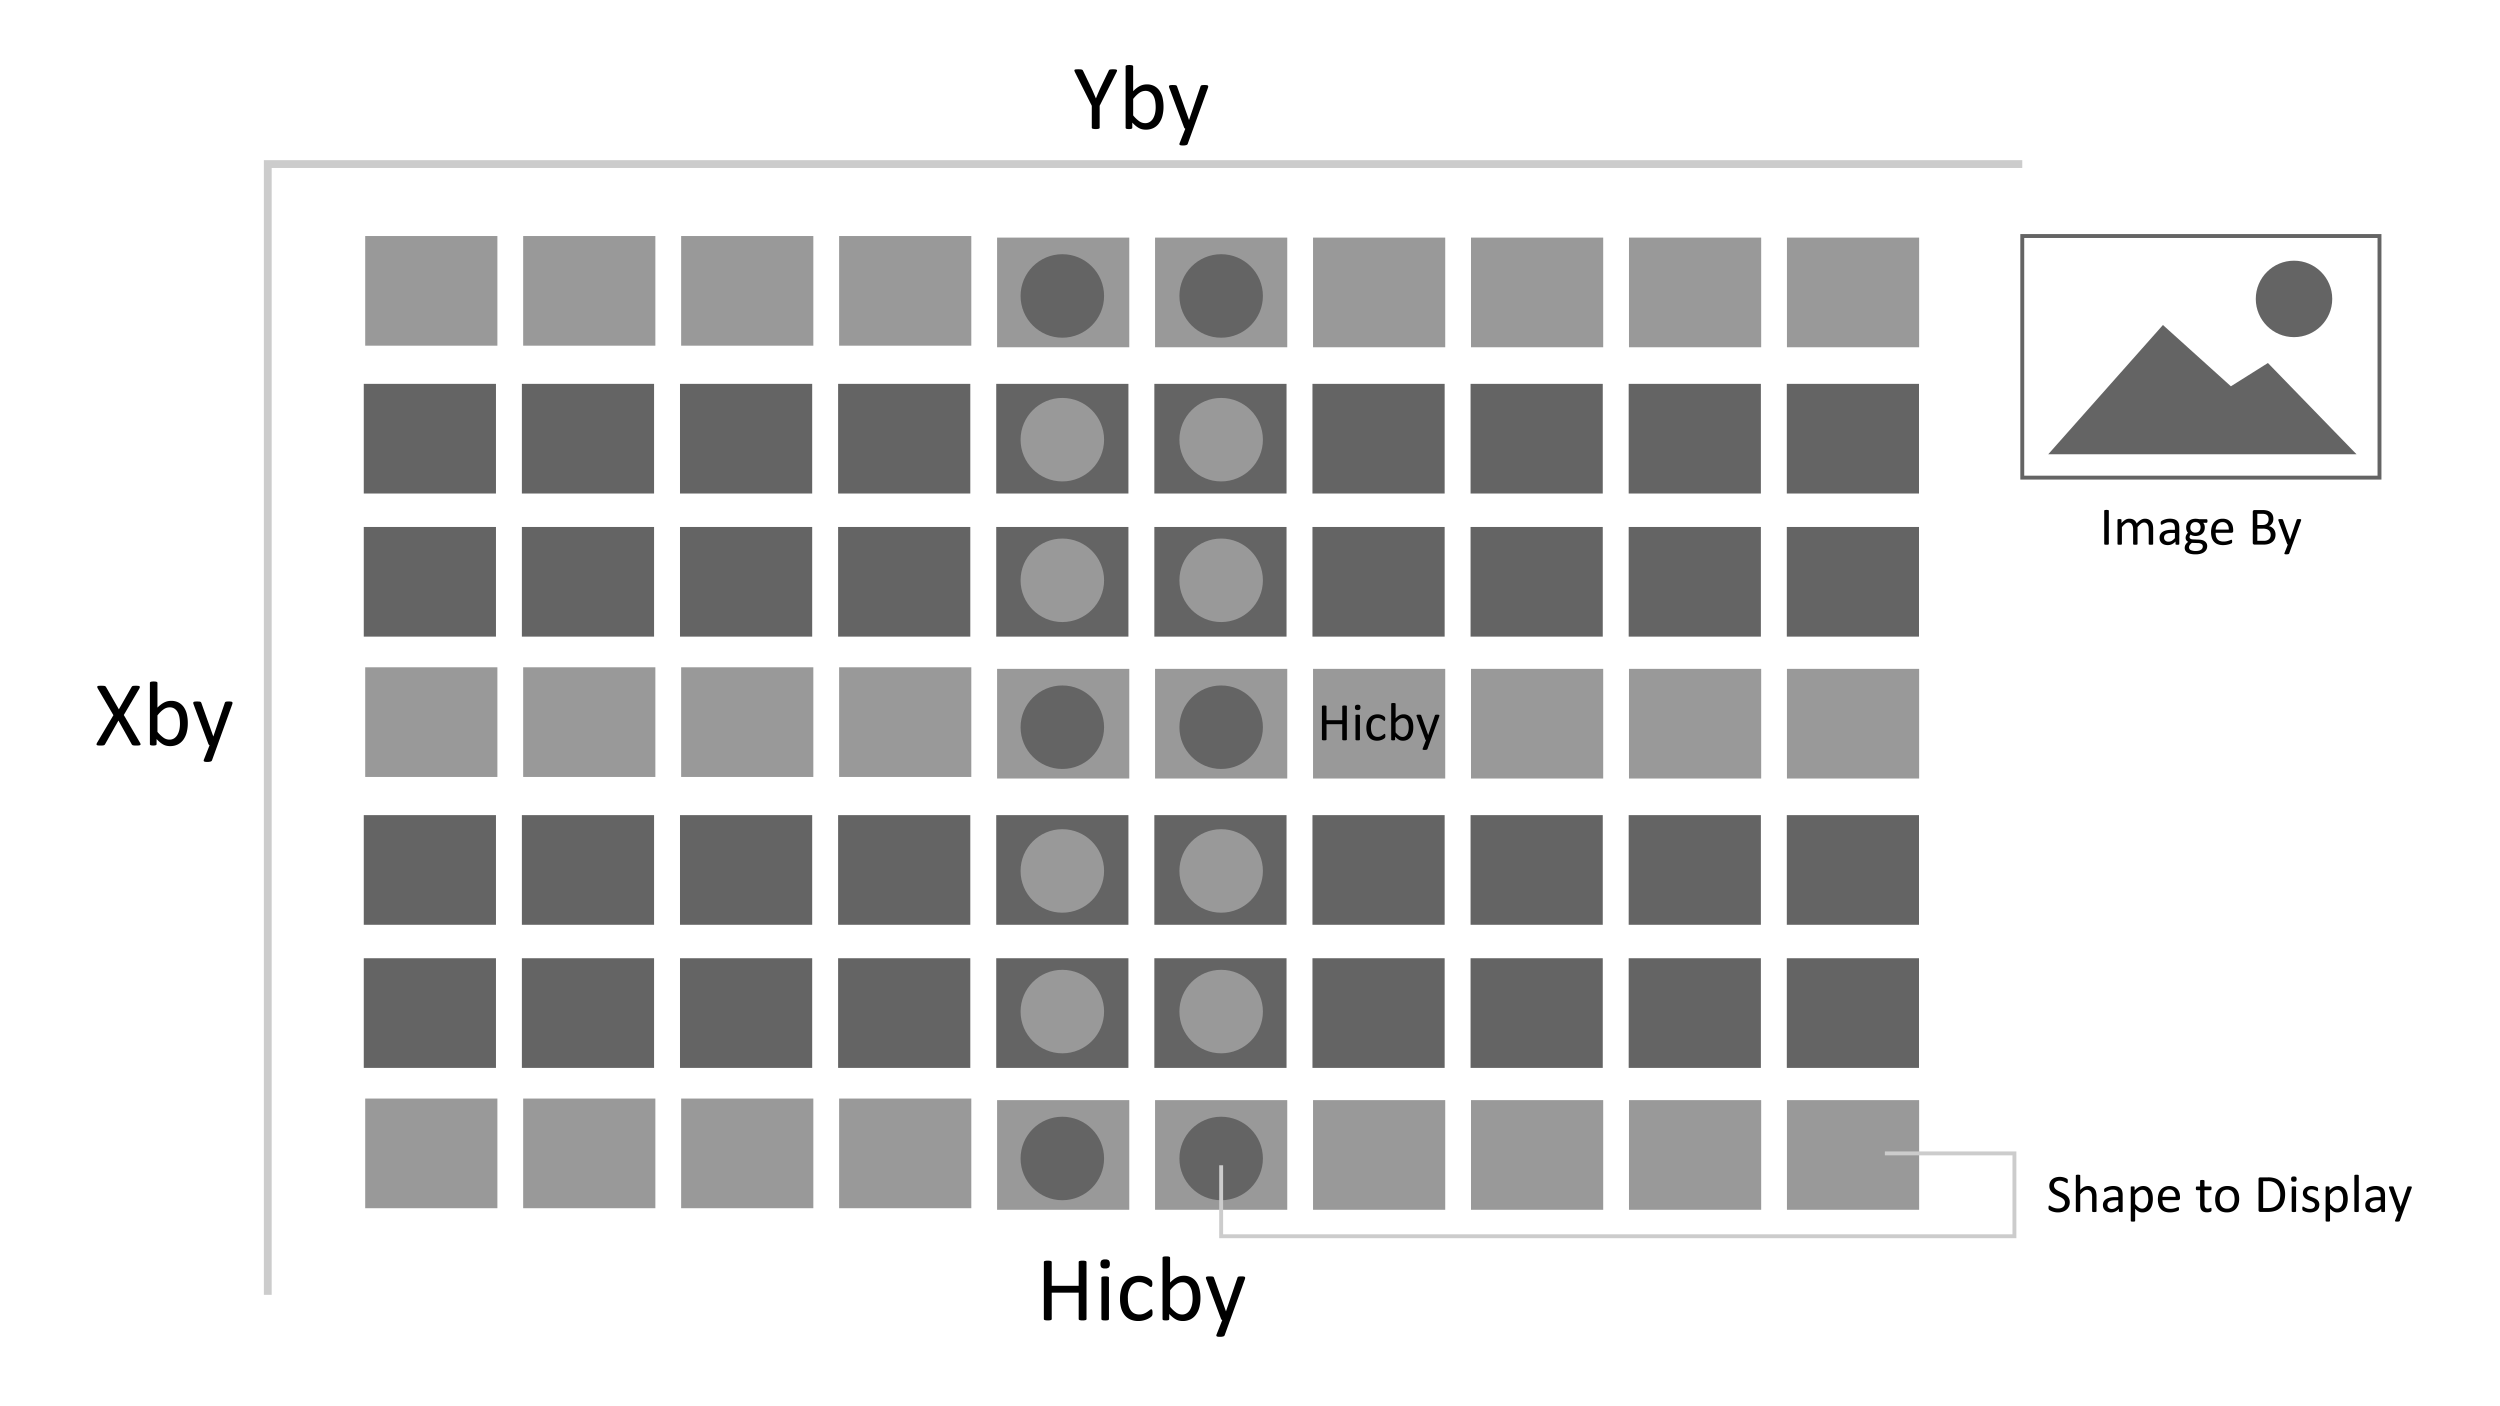 <svg id="Layer_1" data-name="Layer 1" xmlns="http://www.w3.org/2000/svg" viewBox="0 0 320 180"><defs><style>.cls-1{fill:#646464;}.cls-2{fill:#999;}.cls-3,.cls-4,.cls-5{fill:none;stroke-miterlimit:10;}.cls-3,.cls-5{stroke:#ccc;}.cls-4{stroke:#646464;}.cls-4,.cls-5{stroke-width:0.5px;}</style></defs><rect class="cls-1" x="46.562" y="49.134" width="16.921" height="14.037"/><rect class="cls-2" x="66.965" y="30.211" width="16.921" height="14.037"/><rect class="cls-1" x="66.8" y="49.134" width="16.921" height="14.037"/><rect class="cls-1" x="66.8" y="67.452" width="16.921" height="14.037"/><rect class="cls-2" x="87.186" y="30.211" width="16.921" height="14.037"/><rect class="cls-1" x="87.039" y="49.134" width="16.921" height="14.037"/><rect class="cls-1" x="87.039" y="67.452" width="16.921" height="14.037"/><rect class="cls-2" x="107.406" y="30.211" width="16.921" height="14.037"/><rect class="cls-1" x="107.278" y="49.134" width="16.921" height="14.037"/><rect class="cls-1" x="107.278" y="67.452" width="16.921" height="14.037"/><rect class="cls-2" x="46.745" y="30.211" width="16.921" height="14.037"/><rect class="cls-1" x="46.562" y="67.452" width="16.921" height="14.037"/><rect class="cls-1" x="127.517" y="49.134" width="16.921" height="14.037"/><rect class="cls-1" x="147.756" y="49.134" width="16.921" height="14.037"/><rect class="cls-2" x="127.627" y="30.413" width="16.921" height="14.037"/><rect class="cls-1" x="127.517" y="67.452" width="16.921" height="14.037"/><rect class="cls-2" x="168.068" y="30.413" width="16.921" height="14.037"/><rect class="cls-1" x="167.995" y="49.134" width="16.921" height="14.037"/><rect class="cls-1" x="167.995" y="67.452" width="16.921" height="14.037"/><rect class="cls-2" x="188.288" y="30.413" width="16.921" height="14.037"/><rect class="cls-1" x="188.233" y="49.134" width="16.921" height="14.037"/><rect class="cls-1" x="188.233" y="67.452" width="16.921" height="14.037"/><rect class="cls-2" x="208.509" y="30.413" width="16.921" height="14.037"/><rect class="cls-1" x="208.472" y="49.134" width="16.921" height="14.037"/><rect class="cls-1" x="208.472" y="67.452" width="16.921" height="14.037"/><rect class="cls-2" x="228.729" y="30.413" width="16.921" height="14.037"/><rect class="cls-1" x="228.711" y="49.134" width="16.921" height="14.037"/><rect class="cls-1" x="228.711" y="67.452" width="16.921" height="14.037"/><rect class="cls-2" x="147.847" y="30.413" width="16.921" height="14.037"/><rect class="cls-1" x="147.756" y="67.452" width="16.921" height="14.037"/><circle class="cls-1" cx="156.308" cy="37.882" r="5.344"/><circle class="cls-2" cx="156.308" cy="74.279" r="5.344"/><circle class="cls-2" cx="156.308" cy="56.279" r="5.344"/><rect class="cls-1" x="46.562" y="104.336" width="16.921" height="14.037"/><rect class="cls-2" x="66.965" y="85.413" width="16.921" height="14.037"/><rect class="cls-1" x="66.8" y="104.336" width="16.921" height="14.037"/><rect class="cls-1" x="66.8" y="122.654" width="16.921" height="14.037"/><rect class="cls-2" x="87.186" y="85.413" width="16.921" height="14.037"/><rect class="cls-1" x="87.039" y="104.336" width="16.921" height="14.037"/><rect class="cls-1" x="87.039" y="122.654" width="16.921" height="14.037"/><rect class="cls-2" x="107.406" y="85.413" width="16.921" height="14.037"/><rect class="cls-1" x="107.278" y="104.336" width="16.921" height="14.037"/><rect class="cls-1" x="107.278" y="122.654" width="16.921" height="14.037"/><rect class="cls-2" x="46.745" y="85.413" width="16.921" height="14.037"/><rect class="cls-1" x="46.562" y="122.654" width="16.921" height="14.037"/><rect class="cls-1" x="127.517" y="104.336" width="16.921" height="14.037"/><rect class="cls-1" x="147.756" y="104.336" width="16.921" height="14.037"/><rect class="cls-2" x="127.627" y="85.614" width="16.921" height="14.037"/><rect class="cls-1" x="127.517" y="122.654" width="16.921" height="14.037"/><rect class="cls-2" x="168.068" y="85.614" width="16.921" height="14.037"/><rect class="cls-1" x="167.995" y="104.336" width="16.921" height="14.037"/><rect class="cls-1" x="167.995" y="122.654" width="16.921" height="14.037"/><rect class="cls-2" x="188.288" y="85.614" width="16.921" height="14.037"/><rect class="cls-1" x="188.233" y="104.336" width="16.921" height="14.037"/><rect class="cls-1" x="188.233" y="122.654" width="16.921" height="14.037"/><rect class="cls-2" x="208.509" y="85.614" width="16.921" height="14.037"/><rect class="cls-1" x="208.472" y="104.336" width="16.921" height="14.037"/><rect class="cls-1" x="208.472" y="122.654" width="16.921" height="14.037"/><rect class="cls-2" x="228.729" y="85.614" width="16.921" height="14.037"/><rect class="cls-1" x="228.711" y="104.336" width="16.921" height="14.037"/><rect class="cls-1" x="228.711" y="122.654" width="16.921" height="14.037"/><rect class="cls-2" x="147.847" y="85.614" width="16.921" height="14.037"/><rect class="cls-1" x="147.756" y="122.654" width="16.921" height="14.037"/><circle class="cls-1" cx="156.308" cy="93.084" r="5.344"/><circle class="cls-2" cx="156.308" cy="129.481" r="5.344"/><circle class="cls-2" cx="156.308" cy="111.481" r="5.344"/><circle class="cls-1" cx="135.978" cy="37.882" r="5.344"/><circle class="cls-2" cx="135.978" cy="74.279" r="5.344"/><circle class="cls-2" cx="135.978" cy="56.279" r="5.344"/><circle class="cls-1" cx="135.978" cy="93.084" r="5.344"/><circle class="cls-2" cx="135.978" cy="129.481" r="5.344"/><circle class="cls-2" cx="135.978" cy="111.481" r="5.344"/><rect class="cls-2" x="66.965" y="140.615" width="16.921" height="14.037"/><rect class="cls-2" x="87.186" y="140.615" width="16.921" height="14.037"/><rect class="cls-2" x="107.406" y="140.615" width="16.921" height="14.037"/><rect class="cls-2" x="46.745" y="140.615" width="16.921" height="14.037"/><rect class="cls-2" x="127.627" y="140.816" width="16.921" height="14.037"/><rect class="cls-2" x="168.068" y="140.816" width="16.921" height="14.037"/><rect class="cls-2" x="188.288" y="140.816" width="16.921" height="14.037"/><rect class="cls-2" x="208.509" y="140.816" width="16.921" height="14.037"/><rect class="cls-2" x="228.729" y="140.816" width="16.921" height="14.037"/><rect class="cls-2" x="147.847" y="140.816" width="16.921" height="14.037"/><circle class="cls-1" cx="156.308" cy="148.285" r="5.344"/><circle class="cls-1" cx="135.978" cy="148.285" r="5.344"/><polyline class="cls-3" points="34.275 165.739 34.275 21 258.851 21"/><path d="M140.756,13.539v2.795a.144.144,0,0,1-.023.082.155.155,0,0,1-.082.056.872.872,0,0,1-.157.035,1.984,1.984,0,0,1-.48,0,.961.961,0,0,1-.157-.035.157.157,0,0,1-.085-.056.144.144,0,0,1-.023-.082V13.539l-2.144-4.277a.946.946,0,0,1-.079-.211.119.119,0,0,1,.029-.117.277.277,0,0,1,.158-.053q.114-.012.308-.012a2.761,2.761,0,0,1,.284.012.913.913,0,0,1,.173.032.204.204,0,0,1,.097.059.484.484,0,0,1,.061.097l1.049,2.18q.146.31.291.65t.297.685h.012q.133-.334.276-.665t.289-.653l1.055-2.191a.3.3,0,0,1,.05-.1.194.194,0,0,1,.088-.061.707.707,0,0,1,.155-.032,2.229,2.229,0,0,1,.252-.012,2.886,2.886,0,0,1,.331.015.318.318,0,0,1,.167.056.116.116,0,0,1,.032.117.858.858,0,0,1-.079.205Z"/><path d="M148.93,13.633a4.691,4.691,0,0,1-.149,1.233,2.743,2.743,0,0,1-.439.935,1.942,1.942,0,0,1-.712.592,2.185,2.185,0,0,1-.967.205,2.054,2.054,0,0,1-.466-.05,1.668,1.668,0,0,1-.419-.161,2.564,2.564,0,0,1-.41-.281,5.09,5.09,0,0,1-.434-.41V16.34a.144.144,0,0,1-.023.082.156.156,0,0,1-.076.056.623.623,0,0,1-.132.032,1.727,1.727,0,0,1-.401,0,.623.623,0,0,1-.135-.032.124.124,0,0,1-.07-.056.18.18,0,0,1-.018-.082V8.512a.16.16,0,0,1,.02-.082.152.152,0,0,1,.076-.059.581.581,0,0,1,.149-.035,1.922,1.922,0,0,1,.234-.012,1.985,1.985,0,0,1,.24.012.537.537,0,0,1,.146.035.172.172,0,0,1,.076.059.144.144,0,0,1,.024.082V11.67a3.918,3.918,0,0,1,.454-.404,2.701,2.701,0,0,1,.431-.267,1.922,1.922,0,0,1,.422-.149,2.051,2.051,0,0,1,.445-.047,1.976,1.976,0,0,1,.982.229,1.896,1.896,0,0,1,.662.612,2.684,2.684,0,0,1,.372.899A4.901,4.901,0,0,1,148.93,13.633Zm-1.002.111a4.861,4.861,0,0,0-.062-.785,2.191,2.191,0,0,0-.215-.674,1.301,1.301,0,0,0-.407-.472,1.067,1.067,0,0,0-.63-.179,1.335,1.335,0,0,0-.372.053,1.391,1.391,0,0,0-.371.176,2.809,2.809,0,0,0-.392.316,4.584,4.584,0,0,0-.433.486V14.77a3.978,3.978,0,0,0,.767.741,1.31,1.31,0,0,0,.76.255,1.088,1.088,0,0,0,.625-.176,1.343,1.343,0,0,0,.421-.466,2.258,2.258,0,0,0,.236-.65A3.618,3.618,0,0,0,147.928,13.744Z"/><path d="M152.727,16.486l-.703,1.94a.267.267,0,0,1-.179.144,1.423,1.423,0,0,1-.436.05,1.652,1.652,0,0,1-.246-.015.343.343,0,0,1-.144-.05.126.126,0,0,1-.056-.094.293.293,0,0,1,.029-.141l.727-1.834a.325.325,0,0,1-.164-.188l-1.881-5.039a.586.586,0,0,1-.047-.193.14.14,0,0,1,.047-.111.293.293,0,0,1,.152-.056,2.152,2.152,0,0,1,.281-.015q.176,0,.275.009a.573.573,0,0,1,.158.032.167.167,0,0,1,.085.067.789.789,0,0,1,.056.12l1.506,4.23h.018l1.453-4.254a.261.261,0,0,1,.085-.144.384.384,0,0,1,.149-.047,2.128,2.128,0,0,1,.287-.015,2.038,2.038,0,0,1,.27.015.313.313,0,0,1,.155.056.137.137,0,0,1,.05.111.579.579,0,0,1-.035.176Z"/><path d="M17.898,95.031a.703.703,0,0,1,.091.205.116.116,0,0,1-.038.12.336.336,0,0,1-.173.059,2.775,2.775,0,0,1-.319.015q-.188,0-.293-.009a.63.63,0,0,1-.167-.032.265.265,0,0,1-.094-.056.279.279,0,0,1-.056-.085L15.161,92.23l-1.705,3.018a.397.397,0,0,1-.064.088.243.243,0,0,1-.097.056.738.738,0,0,1-.167.029q-.105.009-.281.009a2.479,2.479,0,0,1-.305-.015.269.269,0,0,1-.155-.059.126.126,0,0,1-.029-.12.703.703,0,0,1,.091-.205l2.068-3.486L12.542,88.175a.989.989,0,0,1-.091-.208.116.116,0,0,1,.026-.123.282.282,0,0,1,.164-.056q.117-.012.322-.012.176,0,.287.009a.809.809,0,0,1,.176.029.185.185,0,0,1,.094.059q.029.038.064.085l1.629,2.836,1.617-2.836q.029-.047.059-.085a.183.183,0,0,1,.085-.059.622.622,0,0,1,.155-.029q.1-.009.27-.009a2.43,2.43,0,0,1,.296.015.328.328,0,0,1,.164.056.121.121,0,0,1,.038.12.677.677,0,0,1-.082.208l-1.969,3.346Z"/><path d="M24.038,92.54a4.692,4.692,0,0,1-.149,1.233,2.744,2.744,0,0,1-.439.934,1.942,1.942,0,0,1-.712.592,2.185,2.185,0,0,1-.967.205,2.054,2.054,0,0,1-.466-.05,1.671,1.671,0,0,1-.419-.161,2.572,2.572,0,0,1-.41-.281,5.104,5.104,0,0,1-.434-.41v.644a.144.144,0,0,1-.023.082.155.155,0,0,1-.076.056.617.617,0,0,1-.132.032,1.727,1.727,0,0,1-.401,0,.617.617,0,0,1-.135-.032.123.123,0,0,1-.07-.056.18.18,0,0,1-.018-.082V87.419a.16.16,0,0,1,.021-.082.153.153,0,0,1,.076-.059.581.581,0,0,1,.149-.035,1.946,1.946,0,0,1,.234-.012,2.008,2.008,0,0,1,.24.012.537.537,0,0,1,.146.035.173.173,0,0,1,.076.059.144.144,0,0,1,.024.082v3.158a3.9,3.9,0,0,1,.454-.404,2.687,2.687,0,0,1,.431-.267,1.912,1.912,0,0,1,.422-.149,2.045,2.045,0,0,1,.445-.047,1.976,1.976,0,0,1,.982.229,1.896,1.896,0,0,1,.662.612,2.686,2.686,0,0,1,.372.899A4.902,4.902,0,0,1,24.038,92.54Zm-1.002.111a4.862,4.862,0,0,0-.062-.785,2.191,2.191,0,0,0-.215-.674,1.302,1.302,0,0,0-.407-.472,1.067,1.067,0,0,0-.63-.179,1.335,1.335,0,0,0-.372.053,1.391,1.391,0,0,0-.371.176,2.816,2.816,0,0,0-.392.316,4.576,4.576,0,0,0-.433.486V93.677a3.977,3.977,0,0,0,.767.741,1.31,1.31,0,0,0,.76.255,1.087,1.087,0,0,0,.625-.176,1.343,1.343,0,0,0,.421-.466,2.261,2.261,0,0,0,.236-.65A3.62,3.62,0,0,0,23.036,92.652Z"/><path d="M27.835,95.394l-.703,1.939a.267.267,0,0,1-.179.144,1.423,1.423,0,0,1-.436.05,1.652,1.652,0,0,1-.246-.015.34.34,0,0,1-.144-.05.126.126,0,0,1-.056-.094.293.293,0,0,1,.029-.141l.727-1.834a.326.326,0,0,1-.164-.188l-1.881-5.039a.586.586,0,0,1-.047-.193.14.14,0,0,1,.047-.111.293.293,0,0,1,.152-.056,2.131,2.131,0,0,1,.281-.015q.176,0,.275.009a.576.576,0,0,1,.158.032.167.167,0,0,1,.085.067.789.789,0,0,1,.056.12l1.506,4.23h.018l1.453-4.254a.262.262,0,0,1,.085-.144.383.383,0,0,1,.149-.047,2.108,2.108,0,0,1,.287-.015,2.018,2.018,0,0,1,.27.015.312.312,0,0,1,.155.056.137.137,0,0,1,.05.111.579.579,0,0,1-.035.176Z"/><path d="M172.395,94.657a.086.086,0,0,1-.014.048.094.094,0,0,1-.048.032.551.551,0,0,1-.091.02.912.912,0,0,1-.139.009.948.948,0,0,1-.144-.009.576.576,0,0,1-.089-.02.094.094,0,0,1-.048-.032.086.086,0,0,1-.014-.048V92.695h-2.013v1.962a.086.086,0,0,1-.014.048.093.093,0,0,1-.048.032.551.551,0,0,1-.091.02.937.937,0,0,1-.142.009.96.96,0,0,1-.141-.009.547.547,0,0,1-.092-.02.086.086,0,0,1-.048-.032.079.079,0,0,1-.014-.048V90.412a.079.079,0,0,1,.014-.048.087.087,0,0,1,.048-.032.557.557,0,0,1,.092-.02.976.976,0,0,1,.141-.009.952.952,0,0,1,.142.009.561.561,0,0,1,.091.02.094.094,0,0,1,.048.032.086.086,0,0,1,.014.048v1.77H171.81v-1.77a.086.086,0,0,1,.014-.048.095.095,0,0,1,.048-.032.588.588,0,0,1,.089-.02.963.963,0,0,1,.144-.009.927.927,0,0,1,.139.009.561.561,0,0,1,.091.02.095.095,0,0,1,.048.032.086.086,0,0,1,.014.048Z"/><path d="M174.134,90.545a.368.368,0,0,1-.075.27.403.403,0,0,1-.276.071.395.395,0,0,1-.272-.069.362.362,0,0,1-.074-.265.373.373,0,0,1,.075-.271.406.406,0,0,1,.277-.071.397.397,0,0,1,.272.069A.367.367,0,0,1,174.134,90.545ZM174.07,94.66a.08.08,0,0,1-.014.047.109.109,0,0,1-.045.032.337.337,0,0,1-.085.02,1.11,1.11,0,0,1-.141.007,1.074,1.074,0,0,1-.137-.007.366.366,0,0,1-.087-.02.089.089,0,0,1-.044-.032.08.08,0,0,1-.013-.047V91.584a.079.079,0,0,1,.013-.044.086.086,0,0,1,.044-.034.366.366,0,0,1,.087-.02,1.072,1.072,0,0,1,.137-.007,1.108,1.108,0,0,1,.141.007.337.337,0,0,1,.085.02.104.104,0,0,1,.045.034.08.08,0,0,1,.014.044Z"/><path d="M177.324,94.193c0,.039-.001.072-.004.101a.346.346,0,0,1-.012.072.27.27,0,0,1-.021.051.334.334,0,0,1-.055.066.852.852,0,0,1-.145.105,1.409,1.409,0,0,1-.231.113,1.723,1.723,0,0,1-.278.08,1.554,1.554,0,0,1-.312.03,1.483,1.483,0,0,1-.588-.109,1.1,1.1,0,0,1-.429-.319,1.43,1.43,0,0,1-.263-.516,2.489,2.489,0,0,1-.091-.706,2.431,2.431,0,0,1,.111-.781,1.463,1.463,0,0,1,.304-.535,1.204,1.204,0,0,1,.455-.309,1.551,1.551,0,0,1,.566-.102,1.516,1.516,0,0,1,.285.027,1.626,1.626,0,0,1,.255.072,1.1,1.1,0,0,1,.207.103.863.863,0,0,1,.131.099.429.429,0,0,1,.057.065.213.213,0,0,1,.025.057.314.314,0,0,1,.014.073,1.016,1.016,0,0,1,.004.102.4.4,0,0,1-.031.187.088.088,0,0,1-.075.053.19.19,0,0,1-.117-.057c-.045-.037-.102-.079-.17-.125a1.289,1.289,0,0,0-.247-.124.945.945,0,0,0-.344-.057.714.714,0,0,0-.624.312,1.588,1.588,0,0,0-.217.907,2.12,2.12,0,0,0,.057.521,1.085,1.085,0,0,0,.165.375.693.693,0,0,0,.269.224.863.863,0,0,0,.364.073.882.882,0,0,0,.342-.061,1.484,1.484,0,0,0,.255-.135c.071-.049.132-.094.181-.134a.212.212,0,0,1,.114-.06.063.063,0,0,1,.041.014.098.098,0,0,1,.029.046.372.372,0,0,1,.018.082C177.322,94.108,177.324,94.147,177.324,94.193Z"/><path d="M180.902,93.082a2.715,2.715,0,0,1-.087.719,1.599,1.599,0,0,1-.256.545,1.142,1.142,0,0,1-.416.346,1.267,1.267,0,0,1-.564.119,1.178,1.178,0,0,1-.271-.028.954.954,0,0,1-.245-.095,1.498,1.498,0,0,1-.239-.164,3.055,3.055,0,0,1-.253-.238v.375a.082.082,0,0,1-.014.049.087.087,0,0,1-.044.032.391.391,0,0,1-.077.019.783.783,0,0,1-.118.007.798.798,0,0,1-.116-.007.403.403,0,0,1-.078-.019.071.071,0,0,1-.041-.032.108.108,0,0,1-.011-.049V90.094a.085.085,0,0,1,.013-.047.092.092,0,0,1,.044-.035.328.328,0,0,1,.087-.019,1.052,1.052,0,0,1,.137-.008,1.085,1.085,0,0,1,.141.008.303.303,0,0,1,.085.019.113.113,0,0,1,.045.035.085.085,0,0,1,.014.047v1.843a2.239,2.239,0,0,1,.265-.235,1.568,1.568,0,0,1,.251-.156,1.129,1.129,0,0,1,.246-.087,1.18,1.18,0,0,1,.26-.027,1.146,1.146,0,0,1,.573.134,1.09,1.09,0,0,1,.386.356,1.544,1.544,0,0,1,.217.524A2.854,2.854,0,0,1,180.902,93.082Zm-.584.065a2.933,2.933,0,0,0-.036-.458,1.302,1.302,0,0,0-.126-.394.765.765,0,0,0-.237-.274.624.624,0,0,0-.368-.104.735.735,0,0,0-.216.031.803.803,0,0,0-.217.102,1.652,1.652,0,0,0-.229.186,2.458,2.458,0,0,0-.253.283v1.227a2.286,2.286,0,0,0,.447.433.759.759,0,0,0,.443.149.635.635,0,0,0,.364-.103.788.788,0,0,0,.246-.272,1.343,1.343,0,0,0,.138-.379A2.151,2.151,0,0,0,180.318,93.147Z"/><path d="M183.117,94.746l-.41,1.131a.154.154,0,0,1-.103.084.833.833,0,0,1-.255.029.943.943,0,0,1-.144-.009.2.2,0,0,1-.084-.028.072.072,0,0,1-.032-.055.161.161,0,0,1,.017-.082l.424-1.07a.153.153,0,0,1-.058-.045.163.163,0,0,1-.038-.065l-1.097-2.939a.336.336,0,0,1-.027-.113.08.08,0,0,1,.027-.065.173.173,0,0,1,.089-.032,1.224,1.224,0,0,1,.164-.009c.068,0,.122.002.16.005a.375.375,0,0,1,.093.019.103.103,0,0,1,.05.04.541.541,0,0,1,.032.069l.878,2.469h.011l.848-2.482a.151.151,0,0,1,.05-.083.217.217,0,0,1,.087-.027,1.201,1.201,0,0,1,.167-.009,1.15,1.15,0,0,1,.157.009.19.19,0,0,1,.091.032.078.078,0,0,1,.029.065.342.342,0,0,1-.02.103Z"/><path d="M139.074,168.827a.144.144,0,0,1-.024.082.157.157,0,0,1-.082.056.889.889,0,0,1-.155.035,1.613,1.613,0,0,1-.237.015A1.653,1.653,0,0,1,138.33,169a.889.889,0,0,1-.152-.035.157.157,0,0,1-.082-.056.144.144,0,0,1-.024-.082v-3.363h-3.451v3.363a.144.144,0,0,1-.023.082.157.157,0,0,1-.082.056A.889.889,0,0,1,134.36,169a1.994,1.994,0,0,1-.483,0,.89.89,0,0,1-.158-.035.157.157,0,0,1-.082-.056.144.144,0,0,1-.024-.082V161.55a.144.144,0,0,1,.024-.082.157.157,0,0,1,.082-.056.89.89,0,0,1,.158-.035,1.994,1.994,0,0,1,.483,0,.889.889,0,0,1,.155.035.157.157,0,0,1,.082.056.144.144,0,0,1,.023.082v3.035h3.451V161.55a.144.144,0,0,1,.024-.082.157.157,0,0,1,.082-.056.889.889,0,0,1,.152-.035,1.653,1.653,0,0,1,.246-.015,1.613,1.613,0,0,1,.237.015.889.889,0,0,1,.155.035.157.157,0,0,1,.082.056.144.144,0,0,1,.024.082Z"/><path d="M142.057,161.779a.637.637,0,0,1-.129.463.693.693,0,0,1-.475.123.681.681,0,0,1-.466-.12.625.625,0,0,1-.126-.454.636.636,0,0,1,.129-.463.692.692,0,0,1,.475-.123.682.682,0,0,1,.466.12A.625.625,0,0,1,142.057,161.779Zm-.111,7.055a.131.131,0,0,1-.024.079.183.183,0,0,1-.076.056.537.537,0,0,1-.146.035,1.985,1.985,0,0,1-.24.012,1.922,1.922,0,0,1-.234-.012.583.583,0,0,1-.15-.035.16.16,0,0,1-.076-.056.144.144,0,0,1-.02-.079V163.56a.148.148,0,0,1,.02-.076.152.152,0,0,1,.076-.059.583.583,0,0,1,.15-.035,1.943,1.943,0,0,1,.234-.012,2.005,2.005,0,0,1,.24.012.537.537,0,0,1,.146.035.172.172,0,0,1,.076.059.135.135,0,0,1,.024.076Z"/><path d="M147.524,168.03q0,.1-.006.173a.615.615,0,0,1-.02.123.459.459,0,0,1-.035.088.577.577,0,0,1-.094.111,1.442,1.442,0,0,1-.249.182,2.397,2.397,0,0,1-.396.193,2.987,2.987,0,0,1-.478.138,2.651,2.651,0,0,1-.533.053,2.548,2.548,0,0,1-1.008-.188,1.902,1.902,0,0,1-.735-.548,2.488,2.488,0,0,1-.451-.885,4.271,4.271,0,0,1-.155-1.21,4.172,4.172,0,0,1,.19-1.339,2.525,2.525,0,0,1,.521-.917,2.061,2.061,0,0,1,.779-.53,2.674,2.674,0,0,1,.97-.173,2.523,2.523,0,0,1,.489.047,2.674,2.674,0,0,1,.436.123,1.933,1.933,0,0,1,.354.176,1.401,1.401,0,0,1,.226.17.761.761,0,0,1,.097.111.406.406,0,0,1,.044.097.579.579,0,0,1,.023.126q.006.07.006.176a.686.686,0,0,1-.053.319.151.151,0,0,1-.129.091.333.333,0,0,1-.202-.097,3.235,3.235,0,0,0-.29-.214,2.205,2.205,0,0,0-.425-.214,1.626,1.626,0,0,0-.589-.097,1.222,1.222,0,0,0-1.069.536,2.719,2.719,0,0,0-.372,1.556,3.684,3.684,0,0,0,.097.894,1.849,1.849,0,0,0,.284.642,1.171,1.171,0,0,0,.46.384,1.471,1.471,0,0,0,.624.126,1.508,1.508,0,0,0,.586-.105,2.452,2.452,0,0,0,.436-.232q.185-.126.311-.229a.368.368,0,0,1,.196-.102.109.109,0,0,1,.07.023.178.178,0,0,1,.05.079.589.589,0,0,1,.029.141A1.99,1.99,0,0,1,147.524,168.03Z"/><path d="M153.658,166.126a4.691,4.691,0,0,1-.149,1.233,2.745,2.745,0,0,1-.439.935,1.943,1.943,0,0,1-.712.592,2.185,2.185,0,0,1-.967.205,2.052,2.052,0,0,1-.466-.05,1.67,1.67,0,0,1-.419-.161,2.56,2.56,0,0,1-.41-.281,5.058,5.058,0,0,1-.434-.41v.644a.145.145,0,0,1-.024.082.156.156,0,0,1-.076.056.617.617,0,0,1-.132.032,1.713,1.713,0,0,1-.401,0,.619.619,0,0,1-.135-.032.124.124,0,0,1-.07-.056.18.18,0,0,1-.018-.082v-7.828a.159.159,0,0,1,.02-.082.152.152,0,0,1,.076-.059.576.576,0,0,1,.149-.035,1.946,1.946,0,0,1,.234-.012,2.008,2.008,0,0,1,.24.012.533.533,0,0,1,.146.035.172.172,0,0,1,.076.059.144.144,0,0,1,.024.082v3.158a3.909,3.909,0,0,1,.454-.404,2.691,2.691,0,0,1,.431-.267,1.909,1.909,0,0,1,.422-.149,2.046,2.046,0,0,1,.445-.047,1.977,1.977,0,0,1,.982.229,1.898,1.898,0,0,1,.662.612,2.688,2.688,0,0,1,.372.899A4.909,4.909,0,0,1,153.658,166.126Zm-1.002.111a4.861,4.861,0,0,0-.062-.785,2.194,2.194,0,0,0-.215-.674,1.301,1.301,0,0,0-.407-.472,1.066,1.066,0,0,0-.63-.179,1.33,1.33,0,0,0-.371.053,1.385,1.385,0,0,0-.372.176,2.809,2.809,0,0,0-.392.316,4.584,4.584,0,0,0-.433.486v2.103a3.977,3.977,0,0,0,.767.741,1.31,1.31,0,0,0,.76.255,1.087,1.087,0,0,0,.625-.176,1.342,1.342,0,0,0,.421-.466,2.258,2.258,0,0,0,.236-.65A3.619,3.619,0,0,0,152.656,166.238Z"/><path d="M157.455,168.98l-.703,1.94a.266.266,0,0,1-.179.143,1.423,1.423,0,0,1-.436.05,1.668,1.668,0,0,1-.246-.015.343.343,0,0,1-.144-.05.126.126,0,0,1-.056-.094.291.291,0,0,1,.029-.141l.727-1.834a.325.325,0,0,1-.164-.188l-1.881-5.039a.585.585,0,0,1-.047-.193.14.14,0,0,1,.047-.111.293.293,0,0,1,.152-.056,2.131,2.131,0,0,1,.281-.015q.176,0,.275.009a.572.572,0,0,1,.158.032.166.166,0,0,1,.085.067.79.79,0,0,1,.056.12l1.506,4.23h.018l1.453-4.254a.261.261,0,0,1,.085-.143.384.384,0,0,1,.149-.047,2.11,2.11,0,0,1,.287-.015,2.018,2.018,0,0,1,.27.015.312.312,0,0,1,.155.056.137.137,0,0,1,.05.111.58.58,0,0,1-.035.176Z"/><rect class="cls-4" x="258.851" y="30.211" width="45.724" height="30.926"/><polygon class="cls-1" points="262.176 58.144 276.856 41.6 285.555 49.445 290.293 46.464 301.633 58.144 262.176 58.144"/><circle class="cls-1" cx="293.633" cy="38.261" r="4.893"/><path d="M269.929,69.621a.082.082,0,0,1-.014.048.09.09,0,0,1-.048.032.549.549,0,0,1-.091.02.932.932,0,0,1-.142.009.946.946,0,0,1-.14-.009.56.56,0,0,1-.092-.02.09.09,0,0,1-.048-.032.083.083,0,0,1-.014-.048V65.376a.074.074,0,0,1,.016-.048.099.099,0,0,1,.051-.032.622.622,0,0,1,.093-.02.881.881,0,0,1,.135-.009.932.932,0,0,1,.142.009.549.549,0,0,1,.091.02.09.09,0,0,1,.048.032.082.082,0,0,1,.014.048Z"/><path d="M275.603,69.624a.077.077,0,0,1-.014.047.103.103,0,0,1-.044.032.333.333,0,0,1-.086.02,1.066,1.066,0,0,1-.137.007,1.099,1.099,0,0,1-.14-.007.366.366,0,0,1-.087-.02.102.102,0,0,1-.046-.032.077.077,0,0,1-.014-.047V67.755a1.7,1.7,0,0,0-.034-.355.823.823,0,0,0-.109-.277.512.512,0,0,0-.191-.178.575.575,0,0,0-.273-.061.643.643,0,0,0-.392.15,2.688,2.688,0,0,0-.432.44v2.149a.077.077,0,0,1-.014.047.102.102,0,0,1-.046.032.358.358,0,0,1-.087.02,1.339,1.339,0,0,1-.272,0,.36.36,0,0,1-.089-.02.092.092,0,0,1-.045-.032.088.088,0,0,1-.012-.047V67.755a1.573,1.573,0,0,0-.038-.355.869.869,0,0,0-.113-.277.518.518,0,0,0-.189-.178.567.567,0,0,0-.272-.061.649.649,0,0,0-.393.15,2.539,2.539,0,0,0-.431.44v2.149a.077.077,0,0,1-.014.047.103.103,0,0,1-.044.032.332.332,0,0,1-.085.02,1.099,1.099,0,0,1-.14.007,1.069,1.069,0,0,1-.137-.007.368.368,0,0,1-.087-.02.089.089,0,0,1-.044-.032.084.084,0,0,1-.012-.047V66.548a.097.097,0,0,1,.01-.046.093.093,0,0,1,.041-.034.257.257,0,0,1,.079-.02c.032-.003.074-.005.126-.005.05,0,.092.002.125.005a.22.22,0,0,1,.077.02.115.115,0,0,1,.04.034.086.086,0,0,1,.012.046v.407a2.01,2.01,0,0,1,.504-.426,1.014,1.014,0,0,1,.494-.135,1.241,1.241,0,0,1,.344.044.942.942,0,0,1,.268.125.83.83,0,0,1,.198.191,1.124,1.124,0,0,1,.137.248,3.106,3.106,0,0,1,.292-.283,1.66,1.66,0,0,1,.267-.188,1.074,1.074,0,0,1,.249-.104.951.951,0,0,1,.245-.032,1.08,1.08,0,0,1,.499.104.907.907,0,0,1,.327.278,1.121,1.121,0,0,1,.178.408,2.245,2.245,0,0,1,.053.494Z"/><path d="M278.949,69.628a.072.072,0,0,1-.027.062.178.178,0,0,1-.075.03.634.634,0,0,1-.14.011.684.684,0,0,1-.142-.011.159.159,0,0,1-.077-.03.076.076,0,0,1-.024-.062v-.308a1.519,1.519,0,0,1-.45.335,1.185,1.185,0,0,1-.524.119,1.44,1.44,0,0,1-.44-.062.95.95,0,0,1-.335-.184.819.819,0,0,1-.215-.293.972.972,0,0,1-.077-.397.912.912,0,0,1,.106-.451.877.877,0,0,1,.304-.318,1.501,1.501,0,0,1,.485-.19,3.022,3.022,0,0,1,.646-.064h.424v-.239a1.197,1.197,0,0,0-.038-.315.542.542,0,0,0-.121-.228.526.526,0,0,0-.217-.137,1.024,1.024,0,0,0-.328-.046,1.302,1.302,0,0,0-.374.05,1.999,1.999,0,0,0-.29.109c-.084.04-.153.076-.209.109a.286.286,0,0,1-.124.05.087.087,0,0,1-.048-.014.121.121,0,0,1-.036-.041.201.201,0,0,1-.022-.07.728.728,0,0,1,.005-.23.192.192,0,0,1,.059-.094.745.745,0,0,1,.159-.104,1.735,1.735,0,0,1,.26-.109,2.322,2.322,0,0,1,.321-.082,1.93,1.93,0,0,1,.352-.032,1.856,1.856,0,0,1,.564.075.913.913,0,0,1,.376.221.853.853,0,0,1,.208.36,1.742,1.742,0,0,1,.065.503Zm-.561-1.404h-.482a1.806,1.806,0,0,0-.403.039.827.827,0,0,0-.284.116.472.472,0,0,0-.166.185.549.549,0,0,0-.053.248.497.497,0,0,0,.152.381.6.6,0,0,0,.426.142.803.803,0,0,0,.412-.112,1.81,1.81,0,0,0,.398-.346Z"/><path d="M282.555,66.689a.34.34,0,0,1-.033.173.096.096,0,0,1-.084.053h-.441a.695.695,0,0,1,.168.272,1.011,1.011,0,0,1,.048.309,1.215,1.215,0,0,1-.085.472.952.952,0,0,1-.244.347,1.089,1.089,0,0,1-.378.217,1.468,1.468,0,0,1-.485.076,1.263,1.263,0,0,1-.357-.05.757.757,0,0,1-.261-.125.549.549,0,0,0-.101.14.408.408,0,0,0-.039.182.235.235,0,0,0,.111.198.528.528,0,0,0,.295.085l.803.035a1.65,1.65,0,0,1,.42.062,1.06,1.06,0,0,1,.332.161.735.735,0,0,1,.219.256.764.764,0,0,1,.079.354.944.944,0,0,1-.089.402.921.921,0,0,1-.272.337,1.359,1.359,0,0,1-.466.23,2.384,2.384,0,0,1-.67.084,2.747,2.747,0,0,1-.634-.064,1.366,1.366,0,0,1-.429-.173.671.671,0,0,1-.243-.262.732.732,0,0,1-.075-.33.888.888,0,0,1,.027-.219.781.781,0,0,1,.084-.201.985.985,0,0,1,.141-.183,1.725,1.725,0,0,1,.193-.173.601.601,0,0,1-.248-.215.526.526,0,0,1-.081-.281.791.791,0,0,1,.086-.372,1.245,1.245,0,0,1,.212-.294,1.004,1.004,0,0,1-.168-.285,1.07,1.07,0,0,1-.061-.385,1.193,1.193,0,0,1,.089-.472,1.001,1.001,0,0,1,.246-.352,1.076,1.076,0,0,1,.378-.22,1.44,1.44,0,0,1,.48-.077,2.01,2.01,0,0,1,.262.016,1.703,1.703,0,0,1,.227.043h.93a.094.094,0,0,1,.087.056A.401.401,0,0,1,282.555,66.689Zm-.598,3.247a.346.346,0,0,0-.162-.306.822.822,0,0,0-.44-.115l-.796-.027a1.454,1.454,0,0,0-.179.163.856.856,0,0,0-.111.146.501.501,0,0,0-.057.139.669.669,0,0,0-.015.14.362.362,0,0,0,.226.337,1.414,1.414,0,0,0,.629.114,1.578,1.578,0,0,0,.429-.049.829.829,0,0,0,.278-.132.483.483,0,0,0,.152-.189A.556.556,0,0,0,281.957,69.936Zm-.284-2.437a.673.673,0,0,0-.172-.491.657.657,0,0,0-.491-.176.697.697,0,0,0-.286.055.557.557,0,0,0-.201.15.636.636,0,0,0-.12.221.871.871,0,0,0-.039.261.602.602,0,0,0,.656.653.734.734,0,0,0,.29-.053.551.551,0,0,0,.204-.147.617.617,0,0,0,.119-.217A.833.833,0,0,0,281.673,67.499Z"/><path d="M285.847,67.953a.235.235,0,0,1-.067.19.229.229,0,0,1-.153.057h-2.026a1.909,1.909,0,0,0,.051.462.89.89,0,0,0,.172.352.778.778,0,0,0,.312.226,1.24,1.24,0,0,0,.471.079,1.966,1.966,0,0,0,.392-.036,2.277,2.277,0,0,0,.297-.081c.084-.029.152-.056.206-.08a.347.347,0,0,1,.122-.035.08.08,0,0,1,.043.012.075.075,0,0,1,.029.035.262.262,0,0,1,.015.067.898.898,0,0,1,.005.104.678.678,0,0,1-.003.076.567.567,0,0,1-.009.059.141.141,0,0,1-.017.046.206.206,0,0,1-.031.039.479.479,0,0,1-.111.061,1.637,1.637,0,0,1-.239.084,3.32,3.32,0,0,1-.34.073,2.495,2.495,0,0,1-.412.032,1.911,1.911,0,0,1-.664-.105,1.234,1.234,0,0,1-.48-.315,1.34,1.34,0,0,1-.294-.523,2.437,2.437,0,0,1-.099-.73,2.304,2.304,0,0,1,.102-.713,1.519,1.519,0,0,1,.295-.537,1.294,1.294,0,0,1,.467-.338,1.521,1.521,0,0,1,.612-.118,1.481,1.481,0,0,1,.617.116,1.163,1.163,0,0,1,.419.312,1.266,1.266,0,0,1,.241.462,2.038,2.038,0,0,1,.077.565Zm-.567-.167a1.025,1.025,0,0,0-.198-.697.752.752,0,0,0-.617-.254.812.812,0,0,0-.368.079.803.803,0,0,0-.265.208.953.953,0,0,0-.165.303,1.254,1.254,0,0,0-.066.361Z"/><path d="M291.268,68.443a1.315,1.315,0,0,1-.053.384,1.14,1.14,0,0,1-.148.316,1.095,1.095,0,0,1-.23.246,1.342,1.342,0,0,1-.305.178,1.692,1.692,0,0,1-.362.107,2.382,2.382,0,0,1-.442.036h-1.155a.242.242,0,0,1-.148-.053.219.219,0,0,1-.07-.186V65.527a.219.219,0,0,1,.07-.186.242.242,0,0,1,.148-.053h1.005a2.342,2.342,0,0,1,.649.075,1.14,1.14,0,0,1,.422.219.902.902,0,0,1,.255.351,1.238,1.238,0,0,1,.086.473,1.192,1.192,0,0,1-.038.301.98.98,0,0,1-.111.265.884.884,0,0,1-.184.217.978.978,0,0,1-.254.157,1.063,1.063,0,0,1,.338.125,1.031,1.031,0,0,1,.275.231,1.087,1.087,0,0,1,.186.328A1.208,1.208,0,0,1,291.268,68.443Zm-.885-1.98a.882.882,0,0,0-.044-.29.536.536,0,0,0-.14-.221.628.628,0,0,0-.249-.139,1.389,1.389,0,0,0-.406-.048h-.607v1.433h.668a.943.943,0,0,0,.368-.061.66.66,0,0,0,.232-.16.624.624,0,0,0,.135-.236A.921.921,0,0,0,290.382,66.463Zm.267,2.013a.891.891,0,0,0-.063-.348.66.66,0,0,0-.185-.254.808.808,0,0,0-.303-.155,1.683,1.683,0,0,0-.459-.053h-.703v1.559h.853a1.151,1.151,0,0,0,.351-.048.795.795,0,0,0,.264-.142.648.648,0,0,0,.179-.234A.765.765,0,0,0,290.649,68.476Z"/><path d="M293.428,69.71l-.41,1.131a.154.154,0,0,1-.104.084.825.825,0,0,1-.255.029.938.938,0,0,1-.143-.009.202.202,0,0,1-.084-.028.075.075,0,0,1-.032-.055.165.165,0,0,1,.017-.082l.424-1.07a.159.159,0,0,1-.058-.045.168.168,0,0,1-.038-.065l-1.097-2.94a.35.35,0,0,1-.027-.113.081.081,0,0,1,.027-.065.175.175,0,0,1,.089-.032,1.206,1.206,0,0,1,.164-.009c.068,0,.122.002.161.005a.372.372,0,0,1,.092.018.102.102,0,0,1,.05.04.471.471,0,0,1,.032.069l.878,2.469h.01l.848-2.482a.151.151,0,0,1,.05-.083.221.221,0,0,1,.087-.027,1.192,1.192,0,0,1,.167-.009,1.141,1.141,0,0,1,.157.009.184.184,0,0,1,.09.032.078.078,0,0,1,.029.065.342.342,0,0,1-.021.103Z"/><path d="M264.929,153.884a1.272,1.272,0,0,1-.115.553,1.183,1.183,0,0,1-.317.412,1.368,1.368,0,0,1-.478.255,2.001,2.001,0,0,1-.593.085,2.091,2.091,0,0,1-.412-.037,2.349,2.349,0,0,1-.339-.092,1.659,1.659,0,0,1-.249-.113.684.684,0,0,1-.141-.1.248.248,0,0,1-.058-.103.608.608,0,0,1-.019-.17.961.961,0,0,1,.007-.124.304.304,0,0,1,.021-.081.091.091,0,0,1,.034-.042.096.096,0,0,1,.048-.013.28.28,0,0,1,.135.059,2.055,2.055,0,0,0,.224.127,2.293,2.293,0,0,0,.33.128,1.503,1.503,0,0,0,.446.06,1.164,1.164,0,0,0,.35-.051.841.841,0,0,0,.273-.145.62.62,0,0,0,.176-.232.747.747,0,0,0,.061-.31.582.582,0,0,0-.085-.321.871.871,0,0,0-.226-.234,1.967,1.967,0,0,0-.319-.185c-.12-.056-.242-.112-.368-.171a3.931,3.931,0,0,1-.366-.192,1.565,1.565,0,0,1-.318-.25,1.151,1.151,0,0,1-.227-.337,1.112,1.112,0,0,1-.087-.463,1.157,1.157,0,0,1,.101-.494,1.018,1.018,0,0,1,.28-.364,1.261,1.261,0,0,1,.427-.224,1.815,1.815,0,0,1,.535-.077,1.694,1.694,0,0,1,.296.026,1.998,1.998,0,0,1,.28.068,1.561,1.561,0,0,1,.234.096.623.623,0,0,1,.135.085.255.255,0,0,1,.043.052.188.188,0,0,1,.017.048.537.537,0,0,1,.01.07c.003.027.003.062.003.105,0,.041-.002.077-.005.109a.45.45,0,0,1-.016.08.095.095,0,0,1-.029.048.061.061,0,0,1-.042.016.27.27,0,0,1-.118-.048c-.054-.032-.119-.067-.197-.107a1.751,1.751,0,0,0-.275-.109,1.195,1.195,0,0,0-.357-.05.939.939,0,0,0-.321.05.657.657,0,0,0-.226.131.528.528,0,0,0-.133.195.645.645,0,0,0-.044.239.571.571,0,0,0,.085.317.866.866,0,0,0,.227.236,2.023,2.023,0,0,0,.323.188q.181.086.369.173t.369.191a1.542,1.542,0,0,1,.323.246,1.114,1.114,0,0,1,.229.335A1.096,1.096,0,0,1,264.929,153.884Z"/><path d="M268.354,155.038a.077.077,0,0,1-.014.047.104.104,0,0,1-.044.032.337.337,0,0,1-.085.02,1.069,1.069,0,0,1-.137.007,1.105,1.105,0,0,1-.14-.007.337.337,0,0,1-.085-.02.103.103,0,0,1-.044-.032.077.077,0,0,1-.014-.047v-1.801a1.773,1.773,0,0,0-.041-.424.889.889,0,0,0-.12-.277.52.52,0,0,0-.203-.178.647.647,0,0,0-.289-.06.727.727,0,0,0-.424.15,2.282,2.282,0,0,0-.444.44v2.149a.077.077,0,0,1-.014.047.104.104,0,0,1-.044.032.336.336,0,0,1-.086.02,1.102,1.102,0,0,1-.14.007,1.069,1.069,0,0,1-.137-.007.373.373,0,0,1-.087-.02.089.089,0,0,1-.044-.032.084.084,0,0,1-.012-.047v-4.566a.088.088,0,0,1,.012-.047.092.092,0,0,1,.044-.035.333.333,0,0,1,.087-.02,1.064,1.064,0,0,1,.137-.008,1.095,1.095,0,0,1,.14.008.302.302,0,0,1,.086.02.107.107,0,0,1,.044.035.081.081,0,0,1,.014.047v1.843a1.812,1.812,0,0,1,.489-.381,1.088,1.088,0,0,1,.496-.125,1.158,1.158,0,0,1,.517.104.925.925,0,0,1,.34.278,1.102,1.102,0,0,1,.186.408,2.422,2.422,0,0,1,.057.566Z"/><path d="M271.7,155.042a.072.072,0,0,1-.027.061.179.179,0,0,1-.075.03.641.641,0,0,1-.14.011.692.692,0,0,1-.142-.011.159.159,0,0,1-.077-.03.076.076,0,0,1-.024-.061v-.308a1.521,1.521,0,0,1-.45.335,1.187,1.187,0,0,1-.524.119,1.44,1.44,0,0,1-.44-.062.949.949,0,0,1-.335-.184.818.818,0,0,1-.215-.293.971.971,0,0,1-.077-.397.912.912,0,0,1,.106-.451.877.877,0,0,1,.304-.318,1.5,1.5,0,0,1,.485-.189,3.022,3.022,0,0,1,.646-.064h.424v-.239a1.196,1.196,0,0,0-.038-.314.543.543,0,0,0-.121-.228.528.528,0,0,0-.217-.137,1.024,1.024,0,0,0-.328-.046,1.302,1.302,0,0,0-.374.05,2,2,0,0,0-.29.109c-.084.04-.153.076-.209.109a.286.286,0,0,1-.125.05.087.087,0,0,1-.048-.014.122.122,0,0,1-.036-.041.201.201,0,0,1-.022-.07.728.728,0,0,1,.005-.23.192.192,0,0,1,.059-.094.746.746,0,0,1,.159-.104,1.745,1.745,0,0,1,.26-.109,2.322,2.322,0,0,1,.321-.082,1.939,1.939,0,0,1,.352-.032,1.855,1.855,0,0,1,.564.075.912.912,0,0,1,.376.221.854.854,0,0,1,.208.36,1.742,1.742,0,0,1,.065.503Zm-.56-1.404h-.482a1.808,1.808,0,0,0-.403.039.823.823,0,0,0-.284.116.472.472,0,0,0-.166.185.549.549,0,0,0-.053.248.497.497,0,0,0,.152.381.6.6,0,0,0,.426.142.803.803,0,0,0,.412-.112,1.813,1.813,0,0,0,.398-.346Z"/><path d="M275.566,153.452a2.744,2.744,0,0,1-.087.725,1.581,1.581,0,0,1-.256.546,1.15,1.15,0,0,1-.419.345,1.286,1.286,0,0,1-.571.121,1.084,1.084,0,0,1-.253-.027.91.91,0,0,1-.227-.085,1.316,1.316,0,0,1-.221-.147q-.109-.088-.232-.208v1.538a.082.082,0,0,1-.014.048.1.1,0,0,1-.044.034.332.332,0,0,1-.085.02,1.099,1.099,0,0,1-.14.007,1.069,1.069,0,0,1-.137-.007.368.368,0,0,1-.087-.02.086.086,0,0,1-.044-.034.09.09,0,0,1-.012-.048v-4.297a.104.104,0,0,1,.01-.049.087.087,0,0,1,.041-.033.298.298,0,0,1,.079-.019c.032-.003.071-.005.116-.005.048,0,.087.002.118.005a.291.291,0,0,1,.077.019.102.102,0,0,1,.043.033.093.093,0,0,1,.012.049v.414a3.411,3.411,0,0,1,.27-.25,1.657,1.657,0,0,1,.261-.176,1.197,1.197,0,0,1,.271-.105,1.133,1.133,0,0,1,.292-.036,1.164,1.164,0,0,1,.571.13,1.073,1.073,0,0,1,.384.355,1.573,1.573,0,0,1,.217.524A2.85,2.85,0,0,1,275.566,153.452Zm-.585.065a2.833,2.833,0,0,0-.036-.456,1.329,1.329,0,0,0-.124-.392.733.733,0,0,0-.236-.273.63.63,0,0,0-.368-.102.741.741,0,0,0-.216.032.873.873,0,0,0-.217.102,1.564,1.564,0,0,0-.231.185,2.891,2.891,0,0,0-.254.282v1.224a2.438,2.438,0,0,0,.444.434.747.747,0,0,0,.44.15.643.643,0,0,0,.366-.103.771.771,0,0,0,.247-.273,1.36,1.36,0,0,0,.139-.383A2.057,2.057,0,0,0,274.981,153.518Z"/><path d="M279.039,153.367a.235.235,0,0,1-.067.19.229.229,0,0,1-.153.057H276.793a1.909,1.909,0,0,0,.051.462.892.892,0,0,0,.172.352.78.78,0,0,0,.312.226,1.24,1.24,0,0,0,.471.079,1.958,1.958,0,0,0,.392-.036,2.298,2.298,0,0,0,.297-.081c.084-.029.152-.056.206-.08a.347.347,0,0,1,.122-.035.079.079,0,0,1,.043.012.075.075,0,0,1,.029.035.263.263,0,0,1,.015.067.897.897,0,0,1,.005.104.678.678,0,0,1-.003.076.571.571,0,0,1-.009.059.143.143,0,0,1-.017.046.208.208,0,0,1-.031.039.475.475,0,0,1-.111.061,1.613,1.613,0,0,1-.239.084,3.292,3.292,0,0,1-.34.073,2.495,2.495,0,0,1-.412.032,1.911,1.911,0,0,1-.664-.105,1.234,1.234,0,0,1-.48-.314,1.34,1.34,0,0,1-.294-.523,2.433,2.433,0,0,1-.099-.73,2.304,2.304,0,0,1,.103-.713,1.517,1.517,0,0,1,.295-.537,1.294,1.294,0,0,1,.467-.338,1.521,1.521,0,0,1,.612-.118,1.482,1.482,0,0,1,.617.116,1.165,1.165,0,0,1,.419.312,1.267,1.267,0,0,1,.241.462,2.043,2.043,0,0,1,.077.566Zm-.567-.167a1.025,1.025,0,0,0-.198-.697.752.752,0,0,0-.617-.254.814.814,0,0,0-.368.079.805.805,0,0,0-.265.208.956.956,0,0,0-.165.303,1.256,1.256,0,0,0-.065.361Z"/><path d="M283.079,154.814a.694.694,0,0,1-.014.156.182.182,0,0,1-.041.086.255.255,0,0,1-.082.051.662.662,0,0,1-.124.04c-.047.01-.097.019-.149.025a1.221,1.221,0,0,1-.157.011,1.189,1.189,0,0,1-.41-.063.666.666,0,0,1-.28-.191.793.793,0,0,1-.159-.325,1.899,1.899,0,0,1-.05-.463V152.342h-.431a.093.093,0,0,1-.082-.055.381.381,0,0,1-.031-.178.621.621,0,0,1,.008-.109.318.318,0,0,1,.022-.073.083.083,0,0,1,.036-.041.102.102,0,0,1,.049-.012h.427v-.732a.087.087,0,0,1,.012-.044.103.103,0,0,1,.045-.036.287.287,0,0,1,.087-.021,1.044,1.044,0,0,1,.137-.008,1.076,1.076,0,0,1,.14.008.269.269,0,0,1,.085.021.117.117,0,0,1,.044.036.076.076,0,0,1,.014.044v.732h.79a.094.094,0,0,1,.048.012.101.101,0,0,1,.036.041.247.247,0,0,1,.022.073.757.757,0,0,1,.007.109.381.381,0,0,1-.031.178.093.093,0,0,1-.082.055h-.79v1.716a.975.975,0,0,0,.094.48.355.355,0,0,0,.336.162.558.558,0,0,0,.14-.016.972.972,0,0,0,.109-.032c.032-.012.059-.022.082-.032a.147.147,0,0,1,.061-.016.062.062,0,0,1,.032.009.058.058,0,0,1,.024.032.394.394,0,0,1,.015.065A.671.671,0,0,1,283.079,154.814Z"/><path d="M286.616,153.466a2.307,2.307,0,0,1-.099.692,1.532,1.532,0,0,1-.295.546,1.341,1.341,0,0,1-.492.356,1.704,1.704,0,0,1-.685.128,1.772,1.772,0,0,1-.661-.112,1.208,1.208,0,0,1-.47-.328,1.387,1.387,0,0,1-.28-.522,2.427,2.427,0,0,1-.092-.697,2.327,2.327,0,0,1,.098-.692,1.501,1.501,0,0,1,.294-.546,1.334,1.334,0,0,1,.49-.355,1.732,1.732,0,0,1,.687-.126,1.799,1.799,0,0,1,.662.112,1.234,1.234,0,0,1,.47.328,1.423,1.423,0,0,1,.282.523A2.377,2.377,0,0,1,286.616,153.466Zm-.585.038a2.319,2.319,0,0,0-.046-.472,1.157,1.157,0,0,0-.154-.39.758.758,0,0,0-.29-.265.954.954,0,0,0-.455-.098.969.969,0,0,0-.433.089.794.794,0,0,0-.298.251,1.132,1.132,0,0,0-.174.385,1.97,1.97,0,0,0-.057.485,2.342,2.342,0,0,0,.046.475,1.131,1.131,0,0,0,.155.388.777.777,0,0,0,.291.263.953.953,0,0,0,.455.098.971.971,0,0,0,.431-.089.804.804,0,0,0,.3-.249,1.09,1.09,0,0,0,.172-.383A2.043,2.043,0,0,0,286.032,153.504Z"/><path d="M292.495,152.848a3.093,3.093,0,0,1-.147,1.003,1.825,1.825,0,0,1-.429.711,1.763,1.763,0,0,1-.692.422,3.022,3.022,0,0,1-.978.141h-.937a.242.242,0,0,1-.148-.053.22.22,0,0,1-.07-.186v-3.944a.22.22,0,0,1,.07-.186.242.242,0,0,1,.148-.053h1.002a2.79,2.79,0,0,1,.971.148,1.778,1.778,0,0,1,.665.428,1.823,1.823,0,0,1,.407.675A2.719,2.719,0,0,1,292.495,152.848Zm-.619.024a2.417,2.417,0,0,0-.089-.669,1.436,1.436,0,0,0-.278-.534,1.288,1.288,0,0,0-.48-.353,1.899,1.899,0,0,0-.749-.126h-.598v3.442h.605a2.108,2.108,0,0,0,.714-.105,1.188,1.188,0,0,0,.485-.325,1.407,1.407,0,0,0,.292-.549A2.752,2.752,0,0,0,291.877,152.872Z"/><path d="M293.965,150.923a.371.371,0,0,1-.075.27.405.405,0,0,1-.277.071.395.395,0,0,1-.271-.069.363.363,0,0,1-.074-.265.371.371,0,0,1,.075-.27.405.405,0,0,1,.277-.071.396.396,0,0,1,.272.069A.364.364,0,0,1,293.965,150.923Zm-.065,4.115a.077.077,0,0,1-.014.047.104.104,0,0,1-.044.032.337.337,0,0,1-.085.02,1.102,1.102,0,0,1-.14.007,1.071,1.071,0,0,1-.137-.007.373.373,0,0,1-.087-.02.089.089,0,0,1-.044-.032.084.084,0,0,1-.012-.047v-3.076a.083.083,0,0,1,.012-.044.086.086,0,0,1,.044-.034.373.373,0,0,1,.087-.02,1.071,1.071,0,0,1,.137-.007,1.102,1.102,0,0,1,.14.007.337.337,0,0,1,.085.02.099.099,0,0,1,.044.034.076.076,0,0,1,.014.044Z"/><path d="M296.874,154.201a.983.983,0,0,1-.087.421.859.859,0,0,1-.248.31,1.117,1.117,0,0,1-.383.191,1.747,1.747,0,0,1-.489.065,1.795,1.795,0,0,1-.313-.025,1.773,1.773,0,0,1-.267-.065,1.438,1.438,0,0,1-.2-.082.595.595,0,0,1-.12-.077.196.196,0,0,1-.055-.096.657.657,0,0,1-.017-.167.747.747,0,0,1,.007-.109.356.356,0,0,1,.017-.072.073.073,0,0,1,.029-.039.077.077,0,0,1,.042-.012.236.236,0,0,1,.111.046c.049.03.109.064.182.101a1.623,1.623,0,0,0,.254.101,1.116,1.116,0,0,0,.338.046,1.014,1.014,0,0,0,.26-.03.624.624,0,0,0,.202-.091.391.391,0,0,0,.131-.152.474.474,0,0,0,.046-.219.353.353,0,0,0-.067-.219.635.635,0,0,0-.176-.156,1.407,1.407,0,0,0-.246-.122c-.091-.035-.185-.072-.282-.11a2.996,2.996,0,0,1-.283-.132,1.082,1.082,0,0,1-.248-.18.815.815,0,0,1-.176-.253.837.837,0,0,1-.067-.352.89.89,0,0,1,.07-.348.807.807,0,0,1,.21-.29,1.054,1.054,0,0,1,.35-.2,1.466,1.466,0,0,1,.491-.075,1.491,1.491,0,0,1,.246.02,1.867,1.867,0,0,1,.222.051,1.107,1.107,0,0,1,.169.067.682.682,0,0,1,.106.064.189.189,0,0,1,.048.047.14.14,0,0,1,.017.047c.004.017.007.038.011.062a.825.825,0,0,1,.005.093.986.986,0,0,1-.005.101.264.264,0,0,1-.018.07.087.087,0,0,1-.029.039.064.064,0,0,1-.038.012.184.184,0,0,1-.089-.037,1.164,1.164,0,0,0-.15-.08,1.599,1.599,0,0,0-.217-.08.982.982,0,0,0-.286-.038.899.899,0,0,0-.253.032.478.478,0,0,0-.179.093.395.395,0,0,0-.106.142.449.449,0,0,0-.036.178.362.362,0,0,0,.068.224.656.656,0,0,0,.178.159,1.442,1.442,0,0,0,.25.123c.093.036.189.074.285.113s.193.082.287.129a1.094,1.094,0,0,1,.252.175.799.799,0,0,1,.176.246A.815.815,0,0,1,296.874,154.201Z"/><path d="M300.51,153.452a2.744,2.744,0,0,1-.087.725,1.579,1.579,0,0,1-.256.546,1.149,1.149,0,0,1-.419.345,1.286,1.286,0,0,1-.571.121,1.083,1.083,0,0,1-.253-.027.91.91,0,0,1-.227-.085,1.32,1.32,0,0,1-.221-.147q-.109-.088-.232-.208v1.538a.082.082,0,0,1-.014.048.1.1,0,0,1-.044.034.332.332,0,0,1-.086.02,1.099,1.099,0,0,1-.14.007,1.066,1.066,0,0,1-.137-.007.368.368,0,0,1-.087-.02.086.086,0,0,1-.044-.034.09.09,0,0,1-.012-.048v-4.297a.103.103,0,0,1,.01-.049.086.086,0,0,1,.041-.033.299.299,0,0,1,.079-.019c.032-.003.071-.005.116-.005.048,0,.087.002.118.005a.291.291,0,0,1,.077.019.101.101,0,0,1,.043.033.093.093,0,0,1,.012.049v.414a3.394,3.394,0,0,1,.27-.25,1.657,1.657,0,0,1,.261-.176,1.196,1.196,0,0,1,.27-.105,1.134,1.134,0,0,1,.292-.036,1.165,1.165,0,0,1,.571.13,1.074,1.074,0,0,1,.384.355,1.573,1.573,0,0,1,.217.524A2.844,2.844,0,0,1,300.51,153.452Zm-.585.065a2.833,2.833,0,0,0-.036-.456,1.326,1.326,0,0,0-.123-.392.732.732,0,0,0-.236-.273.63.63,0,0,0-.368-.102.741.741,0,0,0-.216.032.872.872,0,0,0-.217.102,1.559,1.559,0,0,0-.231.185,2.878,2.878,0,0,0-.254.282v1.224a2.441,2.441,0,0,0,.444.434.747.747,0,0,0,.44.15.643.643,0,0,0,.366-.103.77.77,0,0,0,.247-.273,1.36,1.36,0,0,0,.139-.383A2.057,2.057,0,0,0,299.926,153.518Z"/><path d="M301.922,155.038a.078.078,0,0,1-.014.047.104.104,0,0,1-.044.032.337.337,0,0,1-.085.02,1.104,1.104,0,0,1-.14.007,1.069,1.069,0,0,1-.137-.007.373.373,0,0,1-.087-.02.089.089,0,0,1-.044-.032.084.084,0,0,1-.012-.047v-4.566a.088.088,0,0,1,.012-.047.091.091,0,0,1,.044-.035.333.333,0,0,1,.087-.02,1.064,1.064,0,0,1,.137-.008,1.096,1.096,0,0,1,.14.008.302.302,0,0,1,.085.02.107.107,0,0,1,.044.035.082.082,0,0,1,.014.047Z"/><path d="M305.282,155.042a.072.072,0,0,1-.027.061.178.178,0,0,1-.075.03.641.641,0,0,1-.14.011.693.693,0,0,1-.142-.011.159.159,0,0,1-.077-.03.076.076,0,0,1-.024-.061v-.308a1.519,1.519,0,0,1-.45.335,1.186,1.186,0,0,1-.524.119,1.438,1.438,0,0,1-.439-.062.949.949,0,0,1-.335-.184.817.817,0,0,1-.215-.293.97.97,0,0,1-.077-.397.912.912,0,0,1,.106-.451.876.876,0,0,1,.304-.318,1.499,1.499,0,0,1,.485-.189,3.023,3.023,0,0,1,.646-.064h.424v-.239a1.196,1.196,0,0,0-.038-.314.543.543,0,0,0-.121-.228.528.528,0,0,0-.217-.137,1.026,1.026,0,0,0-.328-.046,1.303,1.303,0,0,0-.374.05,1.998,1.998,0,0,0-.29.109c-.084.04-.153.076-.209.109a.286.286,0,0,1-.124.05.087.087,0,0,1-.048-.014.124.124,0,0,1-.036-.041.203.203,0,0,1-.022-.07.728.728,0,0,1,.005-.23.193.193,0,0,1,.059-.094.748.748,0,0,1,.159-.104,1.742,1.742,0,0,1,.26-.109,2.314,2.314,0,0,1,.321-.082,1.938,1.938,0,0,1,.352-.032,1.856,1.856,0,0,1,.564.075.912.912,0,0,1,.376.221.853.853,0,0,1,.208.36,1.742,1.742,0,0,1,.065.503Zm-.561-1.404h-.482a1.807,1.807,0,0,0-.403.039.823.823,0,0,0-.284.116.471.471,0,0,0-.166.185.548.548,0,0,0-.053.248.497.497,0,0,0,.152.381.601.601,0,0,0,.426.142.803.803,0,0,0,.412-.112,1.81,1.81,0,0,0,.398-.346Z"/><path d="M307.589,155.124l-.41,1.131a.154.154,0,0,1-.104.084.829.829,0,0,1-.255.029.939.939,0,0,1-.144-.009.205.205,0,0,1-.084-.028.075.075,0,0,1-.032-.055.166.166,0,0,1,.017-.082l.424-1.07a.157.157,0,0,1-.058-.045.17.17,0,0,1-.038-.064l-1.097-2.94a.348.348,0,0,1-.027-.113.081.081,0,0,1,.027-.064.174.174,0,0,1,.089-.032,1.206,1.206,0,0,1,.164-.009c.068,0,.122.002.161.005a.375.375,0,0,1,.092.019.102.102,0,0,1,.05.04.473.473,0,0,1,.032.069l.878,2.469h.01l.848-2.482a.15.15,0,0,1,.05-.083.22.22,0,0,1,.087-.027,1.194,1.194,0,0,1,.168-.009,1.14,1.14,0,0,1,.157.009.184.184,0,0,1,.09.032.078.078,0,0,1,.029.064.341.341,0,0,1-.02.103Z"/><polyline class="cls-5" points="241.264 147.634 257.846 147.634 257.846 158.24 156.308 158.24 156.308 149.154"/></svg>
